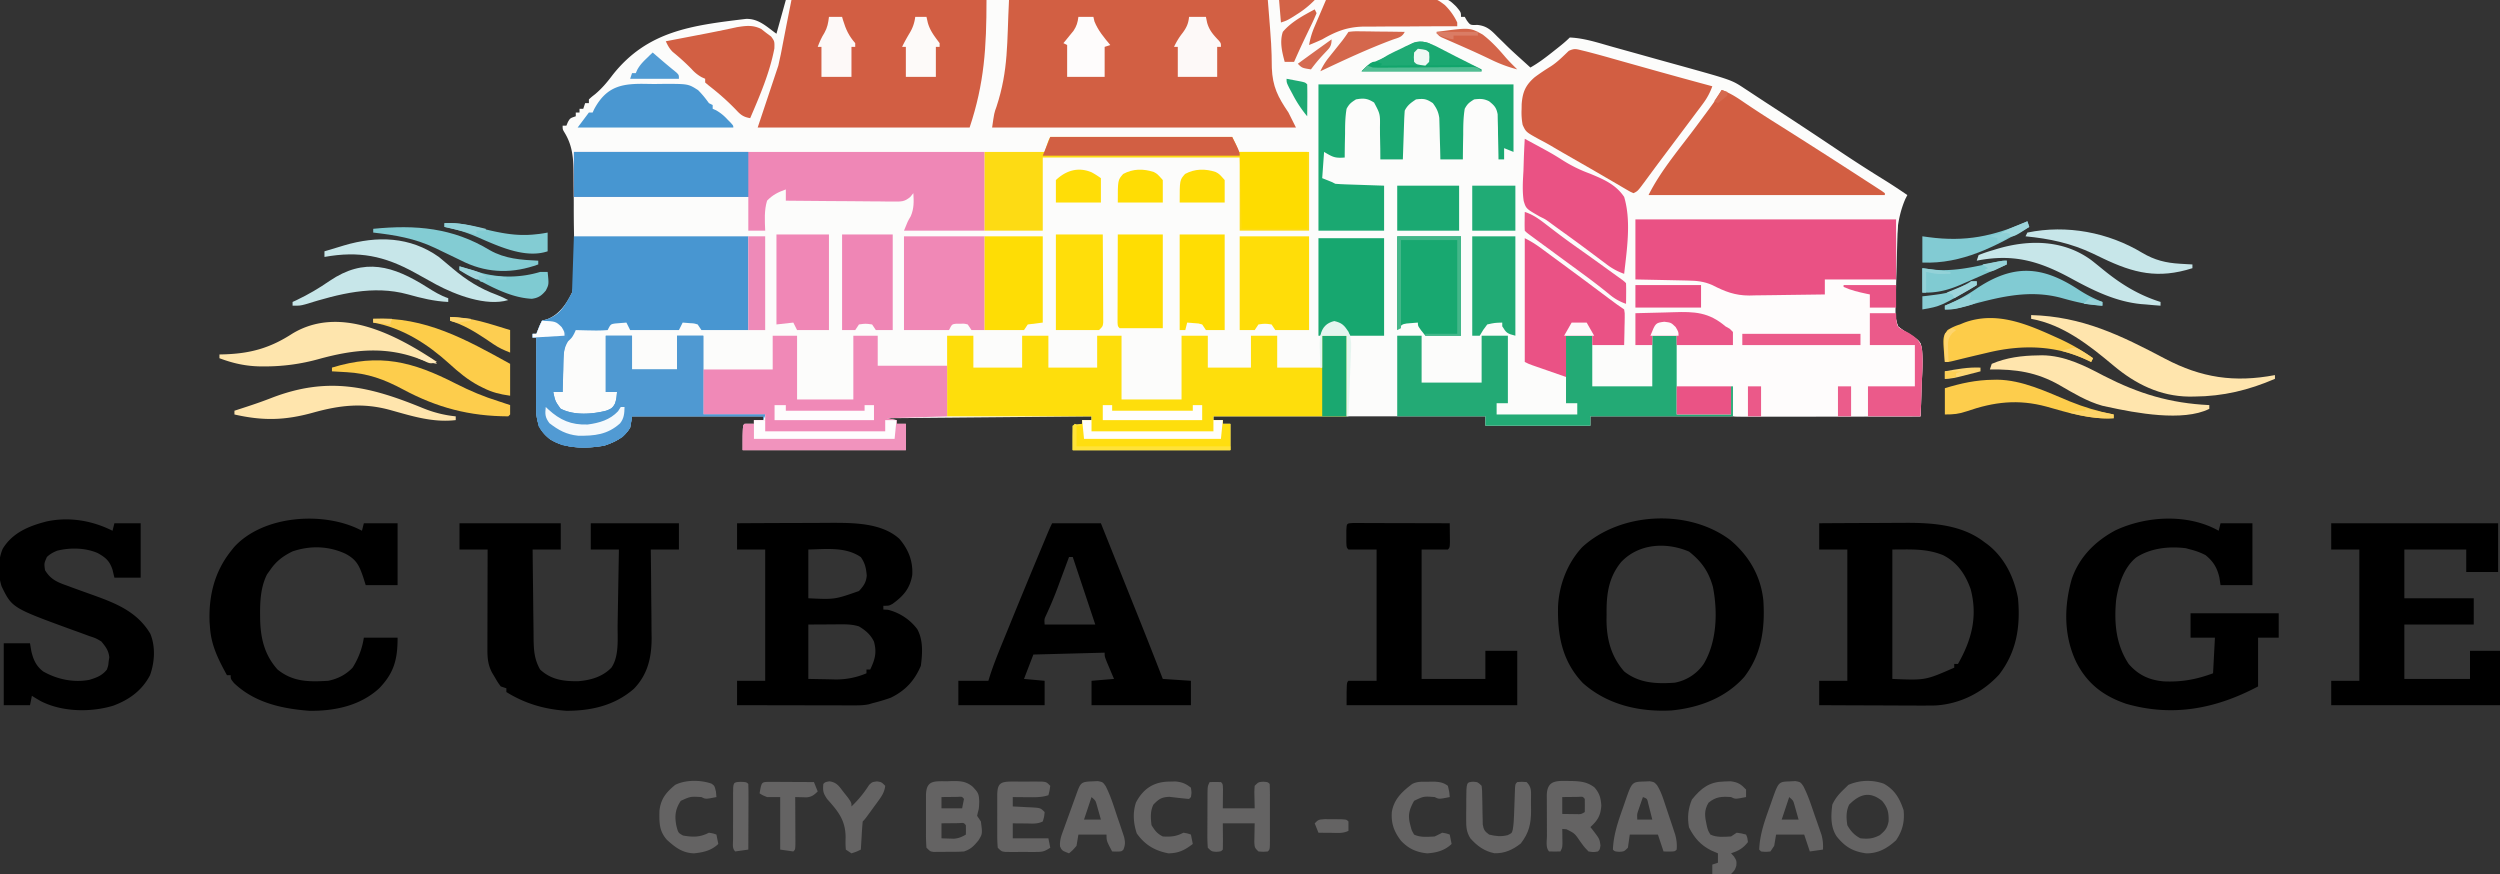 <svg xmlns="http://www.w3.org/2000/svg" width="1333" height="466"><rect width="100%" height="100%" fill="#333333" stroke="none"/><path fill="#fcfcfb" d="M419 0a70394 70394 0 0 1 150.43-.38l3.2-.01q25.6-.05 51.2-.15 26.28-.1 52.54-.12 16.21 0 32.43-.1 11.1-.05 22.22-.03 6.42.01 12.83-.04 5.88-.06 11.75-.02 2.12 0 4.25-.02c11.88-.18 11.88-.18 16.54 4.3C779 6.53 779 6.53 779 9h2l1.13 1.94c1.83 2.48 1.83 2.48 5.6 2.35 4.91.51 7.23 2.7 10.58 6.15l3.35 3.26 1.67 1.66c2.6 2.54 5.29 4.97 7.98 7.39l2.74 2.48L816 36c4.4-2.47 8.25-5.43 12.19-8.56q.93-.75 1.9-1.5c2.4-1.9 4.74-3.77 6.91-5.94 7.73.32 15.13 2.81 22.54 4.9l13.12 3.65a4947 4947 0 0 0 22.13 6.16l2.04.56c26.52 7.39 26.52 7.39 33.36 11.92l1.95 1.27 4.39 2.9q4.14 2.74 8.32 5.44a3050 3050 0 0 1 36 23.8 755 755 0 0 0 23.94 15.4c4.14 2.57 8.18 5.26 12.21 8l-1.06 2.07c-5.1 11.74-4.94 23.78-4.98 36.42-.02 3.83-.14 7.66-.26 11.5l-.05 7.37-.14 3.44c-.07 3.75-.07 3.75 1.49 9.2l12 9v39H848v5h-56v-5H647v2h5v2h4v14h-84v-13l5-1v-2h5v-2l-109 1 5 1v2h5v14h-87c0-13 0-13 1-14q2.5-.06 5 0v-2h5v-2h-70l-1 6c-3.18 5.34-8.02 7.65-13.74 9.59-9.43 1.71-21.06 1.81-29.26-3.59-4.63-3.94-6.24-6.96-7-13a207 207 0 0 1-.1-9.55v-2.74l.05-14.43L286 180h-2v-2h2l.94-2.37C288 173 288 173 289 171l2.73-.78C298 167.88 302.2 161.94 305 156c1.62-5.79 1.3-11.8 1.15-17.76v-5.05a616 616 0 0 0-.12-10.52q-.12-6.7-.1-13.4 0-5.2-.07-10.4l-.03-4.95c-.04-8.47-.22-15.7-4.77-23.15C300 69 300 69 300 67h2l.81-1.94C304 63 304 63 307 62v-2h2v-2h2l1-3h2v-2c1.39-1.28 1.39-1.28 3.36-2.82 3.66-3.09 6.41-6.38 9.28-10.2 18.6-23.61 42.41-26.42 71.08-29.9 6.73-.24 11.06 4.14 16.28 7.92z"/><path fill="#d25f43" d="M538 0h138c2 25 2 25 2.13 36.19.4 10.08 3.27 15.55 8.87 23.81l4 8H529c1.11-7.77 1.11-7.77 2.34-11.12C537.82 37.1 536.84 22.62 538 0"/><path fill="#fefcfc" d="M1011 118h1l-.08 2.07q-.4 10.68-.58 21.36-.08 3.98-.25 7.97-.19 5.73-.26 11.47l-.19 3.57c0 3.56.13 6.21 1.36 9.56 2.74 2.2 2.74 2.2 6.03 4.07 5.54 3.6 5.54 3.6 6.62 6.96.87 6 .44 12.01.1 18.03q-.1 2.76-.16 5.52A517 517 0 0 1 1024 222l-57.2.08a12391 12391 0 0 1-33.5.03l-2.83.01c-6.36 0-6.36 0-7.47-1.12q-3.23-.12-6.44-.1l-3.56.01-4.56.03L894 221v-42h-13v5h-9v-17l35-1v-2h-35v-12l3.17-.08 16.65-.42 7.23-.18 2.27-.05c3.14-.1 5.69-.27 8.68-1.27 3.1.96 3.1.96 6.63 2.38l3.53 1.4C923 155 923 155 924 156q2.3.18 4.61.2l2.97.07 3.24.05 3.29.06 17.52.31L973 157v-8h38z"/><path fill="#4896d1" d="M306 126h93v50h-25l-2-3c-1.96-.58-1.96-.58-4.12-.69L364 172l-2 4h-26l-2-4-3.87.31-2.18.18c-2.35.38-2.35.38-3.95 3.51-2.95.22-5.68.28-8.62.19l-2.43-.04q-2.98-.07-5.95-.15l-.75 1.69C305 180 305 180 302.92 181.98c-3.05 4.8-2.6 9.77-2.67 15.33l-.09 3.4q-.1 4.15-.16 8.29h-5c1.03 4.9 1.03 4.9 3.88 8.88 7.04 3.73 16.78 3.03 24.3 1.12 2.62-.98 3.55-1.46 4.81-3.98.69-2.45.69-2.45 1.01-6.02h-6v-30h14v18h24v-18h14v42h33l-1 3v-2h-70l-1 6c-3.18 5.34-8.02 7.65-13.74 9.59-9.43 1.71-21.06 1.81-29.26-3.59-4.63-3.94-6.24-6.96-7-13a207 207 0 0 1-.1-9.55v-2.74l.05-14.43L286 180h-2v-2h2l.94-2.37C288 173 288 173 289 171l2.73-.83c7.44-2.67 9.32-7.22 13.27-14.17z"/><path fill="#fede0c" d="M505 179h14v17h26v-17h14v17h26v-17h13v34h32v-34h14v17h23v-17h14v17h24v-17h13v43h-71v2h5v2h4v14h-84v-13l5-1v-2h5v-2h-77z"/><path fill="#d25e43" d="M422 0h104c0 25.24-1.14 44.42-9 68H404l11-33q.73-2.98 1.32-6l.62-3.19.62-3.25.63-3.23 1.17-6.04Q420.66 6.64 422 0"/><path fill="#ef87b6" d="M306 81h219v42h-43c2-5 2-5 3.63-7.75 1.77-4.2 1.64-7.76 1.37-12.25l-1.6 1.97c-3.1 2.62-4.71 2.52-8.73 2.48h-3.88l-4.18-.06-4.29-.02q-5.62-.02-11.26-.1-5.76-.05-11.5-.07-11.28-.08-22.56-.2v-6c-4 1.4-7.06 2.92-10 6-1.58 5.13-1.21 10.7-1 16h-9v-18h-93z"/><path d="M393 279a7496 7496 0 0 1 33.96-.15l10.42-.04q2.92 0 5.85-.04c11.94 0 27 0 36.38 8.6 4.77 5.61 7.25 11.88 6.8 19.25-1.24 7.2-4.69 11.15-10.5 15.35C474 323 474 323 471 323v2l2.44.13a28 28 0 0 1 15.62 10.3c3.28 5.88 2.79 13.1 1.94 19.57-3.4 7.98-8.25 13.22-16 17-3.3 1.2-6.6 2.15-10 3l-1.73.53c-3.02.62-5.88.59-8.97.58h-2l-11.12-.02-11.98-.02-12.22-.02L393 376v-13h15v-70h-15zm38 14v26c14.05.67 14.05.67 27-3.87 2.46-2.62 3.9-4.67 4.15-8.31-.38-4-.85-6.38-3.15-9.76-8.19-5.63-18.5-4.22-28-4.06m0 40v29l10.44.19 3.23.08A41 41 0 0 0 462 359v-2h2c2.54-5.38 3.61-9.06 2-14.88-1.74-3.69-4.53-6.07-8-8.12-3.19-1-6.09-1.12-9.42-1.1l-2.8.01-3.53.03zM970 279a6461 6461 0 0 1 31.6-.15q5.77-.04 11.56-.05l3.56-.03c14.33 0 29.56 1.17 41.28 10.23l1.67 1.2c9.1 7 14.31 17.66 16.33 28.8 1.37 14.99-.69 28.57-10.12 40.74-8.93 9.66-20.96 15.74-34.2 16.43q-5.88.08-11.78.03l-4.33-.01-11.32-.05-11.58-.04q-11.33-.03-22.67-.1v-13h15v-70h-15zm39 14v69c17.6.76 17.6.76 33-6v-2h2c7.24-12.68 10.61-25.25 6.75-39.88-2.8-7.9-7.11-14.29-14.73-18.12-8.97-3.62-17.2-3-27.02-3M922.61 287.97c9.95 8.37 16.33 19.25 17.62 32.36.92 14.8-.95 28.57-10.23 40.67-10.07 11.2-24.05 16.36-38.75 17.81-17.15.9-34.24-3-47.28-14.62-11.06-11.66-13.57-25.42-13.22-40.81.5-11.5 5.06-23.33 13-31.75 20.47-18.66 56.58-20.45 78.86-3.66m-58.2 11.71c-6.8 8.27-7.91 17.4-7.78 27.82l-.04 2.93c.04 10.39 2.46 19.63 9.41 27.57 7.96 6.33 17.27 6.71 27 6a24 24 0 0 0 15.41-10c7.07-11.84 7.53-27.65 4.94-40.97-2.24-8.22-6.09-13.67-12.73-18.9-12.06-5.18-26.8-4.41-36.21 5.55M1183 283l1-4h17v33h-17l-.62-4.06c-1.18-5.17-3.25-8.6-7.38-11.94a36 36 0 0 0-8-3l-2.5-.69c-8.98-1.12-18.75-.1-26.5 4.94-6.61 5.39-9.51 14.54-10.69 22.75-1.13 11.99-.12 23.72 6.69 34 5.15 5.95 11.06 8.67 18.83 9.32 9.58.37 17.12-1 26.17-4.32l1-19h-13v-13h47v13h-11v26c-22.48 11.93-45.58 16.42-70.45 9.22-12.05-4.15-20.56-10.63-26.42-22.03-6.8-14.1-6.7-29.87-2.39-44.74 4.08-11.59 12.47-19.92 23.13-25.64 16.55-7.8 38.77-9.03 55.13.19M245 279h54v14h-15q.09 10.97.24 21.93.06 5.1.1 10.19l.15 11.73.02 3.67c.1 6.23.38 11.02 3.49 16.48 5.86 5.47 12.6 6.31 20.3 6.22 6.66-.54 12.96-2.34 17.7-7.22 4.3-6.25 3.2-15.83 3.32-23.06l.06-3.47.31-18.33L330 293h-15v-14h47v14h-15l.06 5.06q.1 8.33.15 16.67.03 5.04.1 10.09.06 5.82.08 11.64l.06 3.6c0 10.4-2.02 19.49-9.41 27.16C327.79 376.17 315.36 379 302 379c-11.69-.82-22.05-3.81-32-10v-2l-3-1c-1.57-2.14-1.57-2.14-3.12-4.81l-1.58-2.65c-2.15-4.2-2.42-7.7-2.41-12.41v-3.58l.01-3.85.03-14.32.02-10.6L260 293h-15zM561 279h26l2.64 6.6.91 2.28 13.8 34.5A3071 3071 0 0 1 620 362l15 1v13h-53v-13l12-1-1.1-2.55-1.4-3.32-1.4-3.31C589 350 589 350 589 348l-38 1-5 13 11 1v13h-46v-13h16l1.08-3.45c2.53-7.59 5.65-14.96 8.67-22.36l1.98-4.87q7.25-17.79 14.64-35.5l1-2.4 2.78-6.65.83-2c.96-2.28 1.91-4.55 3.02-6.77m9 18-.76 2.06-3.49 9.38-1.2 3.24a201 201 0 0 1-6.84 16.5c-.9 1.96-.9 1.96-.71 4.82h27l-12-36zM1243 279h89v26h-17v-12h-33v26h37v14h-37v29h35v-15h16v29h-90v-13h15v-70h-15z"/><path fill="#ea5184" d="M872 117h139v32h-38v8q-10.16.19-20.33.27l-6.9.1q-4.99.1-9.98.12l-3.07.08c-7.65 0-12.98-2.12-19.72-5.57-4.5-2-8.48-2.34-13.36-2.41l-2.4-.06-7.55-.16-5.14-.11q-6.28-.14-12.55-.26z"/><path fill="#f089b7" d="M412 179h13v34h30v-34h13v16h37v27l-32 1 5 1v2h5v14h-87c0-13 0-13 1-14q2.5-.06 5 0v-2h6v-3h-33v-24h37z"/><path d="m60 283 1-4h14v29H61l-1-4.19c-1.56-4.75-3.67-6.55-7.96-8.94-6.64-2.85-14.68-2.96-21.63-1.22-2.16.91-3.71 1.73-5.41 3.35-1.5 3.39-1.5 3.39-1 7 3.08 5.14 6.86 6.54 12.25 8.44l2.4.9q4.8 1.75 9.6 3.46c12.72 4.56 24.64 8.92 31.9 21.12 2.84 6.9 2.34 15.15-.15 22.08-4.25 8.18-11.12 13.12-19.6 16.27-12.08 3.67-27.25 3.37-38.55-2.36Q19.4 372.52 17 371l-1 5H2v-33h14l.69 4.13c1.05 4.54 2.55 7.97 6.31 10.87 7.37 4.22 16.26 6.1 24.66 4.49 3.85-1.18 6.79-2.26 9.34-5.49.72-2.06.72-2.06.94-4.31l.34-2.24c-.42-3.69-1.92-5.62-4.28-8.45-2.95-1.73-2.95-1.73-6.44-2.87l-1.94-.73q-3.3-1.22-6.62-2.4C6.45 324.12 6.45 324.12.87 312.68c-2.01-6.22-2.03-14 .57-20.06C6.69 283.96 15.58 280.39 25 278c12.01-2.52 24.1-.45 35 5M193 283l1-4h18v33h-17l-1.31-4.19c-2.13-6.19-3.54-9.42-9.5-12.56-9.04-4.17-18.77-4.44-28.19-1.25-5.07 2.46-8.82 5.29-12 10l-1.62 2.25c-3.3 6.6-3.74 13.85-3.7 21.13l.02 2.51c.2 10.29 2.26 19.26 9.3 27.11 8.28 6.67 16.73 6.6 27 6 5.09-1.05 9.41-3.22 13-7a41 41 0 0 0 6-16h18c0 11.47-1.83 18.78-9.88 27.07-10.16 9.26-23.64 12.08-37.12 11.93-14.67-1.1-29.24-4.3-40.25-14.81C123 362 123 362 123 360h-2c-4.46-8.16-8.28-15.57-9-25l-.25-3.23c-.52-13.94 2.53-26.7 11.25-37.77l1.59-2.02c15.66-17.57 48.77-19.54 68.41-8.98"/><path fill="#d25e42" d="m843.06 26.77 2.44.59a529 529 0 0 1 14.69 4l5.62 1.58L880.28 37l2.84.8Q898.04 41.96 913 46a34 34 0 0 1-4.84 9.08l-1.7 2.3-1.84 2.43-1.9 2.55-8.9 11.88-5.85 7.8a1242 1242 0 0 0-7.98 10.72l-3.16 4.28c-3.6 4.85-3.6 4.85-5.83 5.96-1.74-.75-1.74-.75-3.88-2l-2.44-1.42L862 98l-5.71-3.32q-1.52-.9-3.08-1.8a1405 1405 0 0 0-10-5.77l-6.84-3.92-3.22-1.85q-3.08-1.77-6.15-3.6-3.03-1.76-6.16-3.37c-7.18-3.95-7.18-3.95-8.96-7.77a35 35 0 0 1-.57-8.23l.05-2.95c.5-6.36 2.07-10 6.88-14.2 2.83-2.12 5.75-4.05 8.76-5.91 3.52-2.3 6.46-5.31 9.5-8.21 2.88-1.27 3.6-1.05 6.56-.33"/><path fill="#fddb14" d="M560 73h97c3 6 3 6 3 8h38v42h-37V84H556v39h-31V81h32l2-6z"/><path d="M721.17 278.88h6.18l3.56.02 22.94.05L773 279l.06 6.44.04 3.62C773 292 773 292 772 293h-14v69h34v-15h17v29h-91c0-12 0-12 1-13h15v-70h-15c-1-1-1-1-1.13-3.69v-6.62c.18-3.64.18-3.64 3.3-3.81"/><path fill="#23aa75" d="M745 179h13v25h32v-25h14v36h-6v6h43v-6h-6v-36h14v27h32v-27h13v42h29v-15h1v16h-76v5h-56v-5h-47z"/><path fill="#d25e42" d="M918 48c4.32 1.5 7.88 3.8 11.63 6.38q8.52 5.78 17.25 11.24a4095 4095 0 0 1 48.18 30.82l3.03 1.95 2.76 1.8 2.44 1.57L1005 103v1H879c6.61-13.23 16.92-25.14 25.7-37l1.91-2.58 3.7-4.99c2.76-3.71 5.42-7.39 7.69-11.43"/><path fill="#1aa871" d="M703 45h104v36l-5-2v6h-3l-.03-2.42q-.09-5.4-.22-10.83l-.04-3.8-.1-3.65-.06-3.37c-.66-3.54-1.77-4.7-4.55-6.93-2.89-1.44-4.8-1.38-8-1-2.63 1.65-3.57 2.34-5 5-.77 4.6-.8 9.16-.81 13.81l-.08 3.84A823 823 0 0 0 780 85h-12l-.11-5.3-.2-6.89-.07-3.48-.19-6.47c-.5-3.3-1.46-5.19-3.43-7.86-3.51-2.34-4.86-2.5-9-2-2.7 1.8-4.54 3.08-6 6q-.22 2.94-.32 5.88l-.12 3.54-.12 3.7-.13 3.74L748 85h-12l-.04-5.73-.15-7.46q0-1.85-.02-3.77c.13-7.24.13-7.24-3.12-13.36-3.57-2.25-5.53-2.42-9.67-1.68-2.6 1.66-3.57 2.37-5 5-.77 4.43-.8 8.82-.81 13.31l-.08 3.7q-.1 4.5-.11 8.99c-5.17.36-6.2-.12-11-3l-1 14 5 2 2 1q2.94.22 5.88.32l3.54.12 3.7.12 3.74.13L738 99v24h-35z"/><path fill="#4f99d2" d="M289 171c6.84 0 6.84 0 9.94 2.67 3.12 3.84 3.12 3.84 4.06 6.33l-.92 2.28c-1.18 2.98-1.4 5.26-1.5 8.46l-.11 3.23-.1 3.34-.11 3.4q-.14 4.15-.26 8.29h-5c1.03 4.9 1.03 4.9 3.88 8.88 7.04 3.73 16.78 3.03 24.3 1.12 2.62-.98 3.55-1.46 4.81-3.98.69-2.45.69-2.45 1.01-6.02h-6v-30h14v18h24v-18h14v42h33l-1 3v-2h-70l-1 6c-3.18 5.34-8.02 7.65-13.74 9.59-9.43 1.71-21.06 1.81-29.26-3.59-4.63-3.94-6.24-6.96-7-13a207 207 0 0 1-.1-9.55v-2.74l.05-14.43L286 180h-2v-2h2l.94-2.37C288 173 288 173 289 171"/><path fill="#4796d1" d="M306 81h93v24h-93z"/><path fill="#ea5285" d="M813 127c3.22 1.6 5.7 3.14 8.56 5.25l2.93 2.16 1.67 1.23 6.22 4.58q12.88 9.44 25.63 19.05c2.63 1.98 5.25 3.9 7.99 5.73.34 1.97.34 1.97.3 4.35l-.04 2.58-.07 2.7-.04 2.71L866 184h-17v-5h-14v22l-9.87-3.44-3.11-1.08-2.45-.85-2.5-.87C815 194 815 194 813 193z"/><path fill="#f088b6" d="M482 126h43v50h-7l-2-3c-1.9-.48-1.9-.48-4-.37l-2.12-.03c-2.3.26-2.3.26-3.88 3.4h-24z"/><path fill="#ea5284" d="M813 74c14.7 7.95 14.7 7.95 20.7 11.75a75 75 0 0 0 13.95 6.79c7.25 3 13.86 5.77 18.35 12.46 3.83 12.8 1.47 27.94 0 41a33 33 0 0 1-9.01-4.8l-9.78-7.32-2.62-1.96q-6-4.44-12.09-8.8-3.13-2.24-6.21-4.54c-2.33-1.68-2.33-1.68-5.24-3.1-7.35-4.2-7.35-4.2-8.61-8.32-.81-5.38-.44-10.76-.13-16.16l.15-4.95q.19-6.03.54-12.05"/><path fill="#ffdd08" d="M661 126h37v50h-18l-2-3c-3.5-.5-3.5-.5-7 0l-2 3h-8z"/><path fill="#17a76f" d="M703 127h35v52h-18l-5-6c-3.54-1-3.54-1-7 0-2.42 2.89-2.42 2.89-4 6h-1z"/><path fill="#18a870" d="M745 126h34v53h-19c-4-5-4-5-4-7l-3.81.31-2.15.18c-2.48.43-2.48.43-5.04 3.51z"/><path fill="#d25f43" d="m405.9 15.47 2.6 2.03 2.66 1.97C413 22 413 22 412.9 25.82 410.43 38.74 405.17 50.97 400 63c-3.4-.58-4.93-1.61-7.25-4.12-4.59-4.8-9.5-9.14-14.75-13.2L376 44v-2l-1.8-.8a20 20 0 0 1-5.45-4.39 118 118 0 0 0-10.05-9.13c-1.8-1.78-2.63-3.4-3.7-5.68l2.15-.41 13.51-2.6c7.59-1.45 7.59-1.45 15.16-2.99l3.87-.81 3.26-.71c4.81-.76 8.51-1.26 12.96.99"/><path fill="#fedd05" d="M525 126h31v46l-8 1-2 3h-21z"/><path fill="#fedc00" d="M661 81h36v41h-35z"/><path fill="#f087b6" d="M414 125h28v51h-17l-2-4-9 1z"/><path fill="#ffe5ad" d="M1083 168c27.2.74 47.69 10.74 71.43 23.28 19.34 10.16 36.88 12.82 58.57 8.72v2c-14.02 6.04-27.63 9.33-42.94 9.44l-2.83.03c-15.51-.2-28.52-6.66-40.23-16.47-13-10.87-26.87-21.9-44-25z"/><path fill="#4a97d1" d="M345.78 44.75c2.78.06 5.56.02 8.34-.03 12.86 0 12.86 0 18.09 3.33 2.2 2.2 3.99 4.43 5.79 6.95l2 1v2l1.77.78a24 24 0 0 1 5.98 4.78l1.86 1.88C391 67 391 67 391 68h-83l6-8h2l.76-1.68c6.89-12.9 15.54-13.9 29.02-13.57"/><path fill="#ef86b5" d="M449 125h27v51h-9l-2-3c-3.5-.5-3.5-.5-7 0l-2 3h-7z"/><path fill="#ffde0a" d="M563 125h25a6674 6674 0 0 1 .15 27.91q.04 5.1.05 10.18l.03 3.21v2.97l.01 2.63C588 174 588 174 586 176h-23z"/><path fill="#ffdd02" d="M596 125h24v50h-23c-1-1-1-1-1.12-2.98v-5.6l.02-3.24.05-20.81z"/><path fill="#ffdd03" d="M629 125h24v51h-10l-2-3c-1.96-.58-1.96-.58-4.12-.69L633 172l-1 4h-3z"/><path fill="#fee5ad" d="M233 193c-3.57 1.2-3.98.79-7.25-.75-19.04-7.93-36.64-6.1-55.93-.76a106 106 0 0 1-28.2 3.88h-2.71c-7.83-.11-14.6-1.62-21.91-4.37v-2l3.04-.08c13.78-.5 24.12-3.43 35.82-11.02 25.28-15.31 55.18.46 77.14 15.1"/><path fill="#21ab75" d="M785 126h23v53c-4.27-1.07-4.84-1.44-7-5v-2c-4.08.13-4.08.13-8 1-2.26 2.98-2.26 2.98-4 6h-4z"/><path fill="#ffe5ad" d="m1086.63 189.5 2.23-.06c11.97.13 22.53 5.46 32.89 10.94C1140.4 209.96 1157.1 215 1178 216v2c-13.98 6.99-39.3 2.2-54-1l-3.07-.67c-8.2-2.3-15.51-6.77-22.84-11-12.11-6.9-23.27-8.53-37.09-8.33l1-3c7.82-3.37 16.18-4.4 24.63-4.5"/><path fill="#d25f43" d="M707 0q11.25-.43 22.5-.62 5.25-.09 10.46-.29c24.4-.93 24.4-.93 30.38 3.56A32 32 0 0 1 777 12v2h-2.2q-10.32 0-20.65.08-5.3.05-10.61.04-6.12 0-12.24.08l-3.8-.03c-8.89.14-14.86 2.41-22.5 6.83a169 169 0 0 1-7 3c.6-3.43 1.48-6.44 2.85-9.64l1.08-2.55 1.13-2.62 1.15-2.68zM560 73h97c4 8 4 8 4 10H556z"/><path fill="#ffe5ad" d="M225.73 217.7A62 62 0 0 0 243 222v2c-12.23 1.42-23.23-2.12-34.9-5.37-14.5-4-26.82-2.61-41.1 1.37-15.1 4.2-26.75 4.46-42 1v-2l2.61-.85 3.7-1.21 2.02-.67q5.72-1.88 11.33-4.06c30.05-11.62 52.2-6.35 81.07 5.5"/><path fill="#fdcd4c" d="M243.15 204.61c7.48 3.8 14.83 6.91 22.85 9.39l6 2q.06 2.5 0 5l-1 1c-20.68-.09-37.87-4.58-56.07-14.35-10.1-5.4-18.8-8.59-30.24-9.21L177 198v-2c25.41-7.77 42.86-3.3 66.15 8.61"/><path fill="#f193bd" d="M402 224h6v6h64v-6h6v2h5v14h-87c0-13 0-13 1-14q2.5-.06 5 0z"/><path fill="#ffde10" d="M577 224h5v6h65v-6h5v2h4v14h-84v-13l5-1z"/><path fill="#fdcd4a" d="M199 170c27.52-1.35 49.73 11.15 73 24v17c-5.64-.8-9.56-1.78-14.5-4.25l-2.1-1.05c-6-3.16-10.82-7.21-15.82-11.76-11.63-10.55-24.95-19.12-40.58-21.94z"/><path fill="#fdcc49" d="m1095.31 179.38 3.08 1.38c6.26 2.92 11.99 6.22 17.61 10.24l-1 2-1.51-.77c-17.14-8.22-35.32-8.59-53.49-4.23l-2.71.64q-5.74 1.34-11.46 2.73l-2.6.64-2.33.58c-1.9.41-1.9.41-3.9.41-1.2-13.31-1.2-13.31 1.43-17a27 27 0 0 1 6.57-3l2.27-.94c16.81-6.21 32.73.4 48.04 7.31"/><path fill="#eb5a8a" d="M997 167h14l.12 3.27c.49 3.9.49 3.9 3.58 5.68l3.32 1.73c3.1 1.98 5.5 3.78 6.63 7.38.87 5.98.44 12 .1 18q-.1 2.76-.16 5.52c-.13 4.48-.36 8.94-.59 13.42h-28v-16h25v-22h-24z"/><path fill="#c7e6e9" d="M234 137q3.78 3.07 7.46 6.24c7.13 6.05 14.56 10.73 23.35 13.94 2.15.8 4.15 1.76 6.19 2.82-11.75 3.53-28.2-2.82-38.47-8.32q-5.7-3.13-11.36-6.29c-16.31-8.98-29.7-11.7-48.17-8.39v-3l8.13-2.44 2.3-.7c17.64-5.24 35.26-4.73 50.57 6.14"/><path fill="#646363" d="m505.25 416.56 2.57-.1c4.35-.03 7.27.14 10.73 2.94 2.94 3.12 3.42 3.7 3.58 7.98-.13 3.62-.13 3.62-.75 5.87L521 435l2 3c.87 6.56.87 6.56-1.24 10.04-2.48 3-4.01 4.71-7.76 5.96-3.02.22-6.04.19-9.06.19l-2.51.03-2.4.01-2.2.01C496 454 496 454 494 452a84 84 0 0 1-.27-7.34v-6.8q.01-3.52 0-7.05v-6.6c.07-8.47 4.45-7.6 11.52-7.65M502 425v6h11l1-5c-1.06-1.29-1.06-1.29-3.5-1.1l-3.06.04-3.07.02zm0 14v8l4.25.13 2.4.07c2.56-.22 4.14-.91 6.35-2.2q.06-2.5 0-5c-1.09-1.31-1.09-1.31-3.72-1.1l-3.34.04-3.35.02z"/><path fill="#c7e6e9" d="M1115.32 138.88q2.98 2.36 5.92 4.77c9.53 7.77 18.91 13.62 30.76 17.35v2q-4.05-.3-8.06-.69l-2.22-.16c-13.68-1.33-25.67-7.3-37.53-13.78-17.01-9.24-30.77-13.22-50.19-9.37l1-3a79 79 0 0 1 7.69-2.62l2.14-.66c17.26-5.16 35.67-4.85 50.49 6.16"/><path fill="#1ba972" d="M745 99h33v24h-33z"/><path fill="#fdcd4c" d="m1062.63 202.5 2.2-.05c13.53.14 26.48 6.5 38.76 11.57 7.7 3.12 15.26 5.37 23.41 6.98v2c-12.3.8-24.08-2.87-35.81-6.19-15.18-4.1-27.95-2.55-42.58 2.51-4.28 1.44-6.91 1.68-11.61 1.68v-14c8.51-2.63 16.68-4.41 25.63-4.5"/><path fill="#ea5587" d="M872 167q7.6-.25 15.2-.38l5.16-.15c11.15-.38 18.77-.03 27.64 7.53l2.28 1.3L924 177v7h-30v-5h-13v5h-9z"/><path fill="#646363" d="M838.1 416.43c4.67.15 8.18.47 12.02 3.38 2.74 3.09 3.44 5.67 3.7 9.75-.38 5.35-1.94 7.85-5.82 11.44l1.1 1.36c3.81 4.97 3.81 4.97 4.27 8.52C853 453 853 453 852 454c-2.28.4-2.28.4-5 0-2.28-2.37-2.28-2.37-4.5-5.44-2.89-4.22-2.89-4.22-7.28-6.4L833 442l.04 2.12.02 2.76.04 2.74C833 452 833 452 832 454q-3 .06-6 0c-1.97-1.97-1.16-5.78-1.17-8.46l-.06-18.94-.02-2.22c.04-9.12 5.86-7.94 13.35-7.95M833 425v9l7.62.1c2.4.06 2.4.06 4.38-1.1q.06-3.5 0-7c-1.06-1.29-1.06-1.29-3.5-1.1l-3.06.04-3.07.02zM1004.48 417.88c5.84 3.31 8.42 7.82 10.52 14.12.61 6.1-.57 10.95-4 16-4.64 4.3-9.57 7.11-16 7-7.15-1.02-11.21-3.46-15.72-9.06-3.32-5.04-3.05-11.16-2.28-16.94 1.5-3.24 3.44-5.53 6-8l2.56-2.5a25.7 25.7 0 0 1 18.92-.62M986 429c-1.74 3.48-1.59 7.2-1 11 1.7 3.07 3.81 5.4 7 7 4.2.4 6.53.24 10.31-1.69 2.91-2.5 3.93-3.58 4.69-7.31.15-4.68-.4-7.28-3.44-10.94-6.64-5.34-11.96-3.66-17.56 1.94M645 417q3-.06 6 0c1 1 1 1 1.1 3.94L652 431h17l-.12-5.87c-.08-3.31-.08-3.31.12-6.13 2-2 2-2 4.56-2.19C676 417 676 417 677 418q.15 3.86.13 7.72v21.86c-.02 5.3-.02 5.3-1.13 6.42-2.44.19-2.44.19-5 0-2-2-2-2-2.2-5.04l.2-9.96h-17l.06 6.94q.04 3.52-.06 7.06c-1 1-1 1-3.44 1.19C646 454 646 454 644 452a85 85 0 0 1-.23-7.34v-2.2l.02-4.6q.02-3.52.02-7.05l.02-4.47v-2.13c.05-4.98.05-4.98 1.17-7.21M539.38 416.73h3.23l3.39.02 3.4-.02h3.23l2.97.01c2.4.26 2.4.26 4.4 2.26-.37 2.63-.37 2.63-1 5-3.76 1.25-7.27 1.1-11.19 1.06l-2.27-.01L540 425v5l3.21.15 4.16.23 2.12.09c5.28.3 5.28.3 7.51 2.53-.25 2.56-.25 2.56-1 5-3 1.5-5.8 1.1-9.12 1.06l-3.89-.02L540 439v8h19l1 5c-3.32 2.21-4.4 2.26-8.25 2.27h-3.1l-3.21-.02-3.23.02h-3.09l-2.83-.01C534 454 534 454 532 452a84 84 0 0 1-.27-7.34v-6.8q.01-3.52 0-7.05v-6.6c.05-6.33 1.48-7.46 7.64-7.48M876.94 416.69l2.65-.12c2.41.43 2.41.43 3.92 2.07 1.74 2.75 2.72 5.4 3.75 8.48l2.43 7.32 1.26 3.72 1.19 3.59 1.08 3.27c.74 2.83 1.02 5.07.78 7.98-1 1-1 1-4.06 1.06L887 454l-3-9h-15l-1 7c-2 2-2 2-4.56 2.19C861 454 861 454 860 453c.34-8 2.77-15 5.44-22.5l1.23-3.6c3.5-10.02 3.5-10.02 10.27-10.21M876 425l-1.5 4.31-.84 2.43c-.8 2.35-.8 2.35-.66 5.26h8q-.67-2.72-1.37-5.44l-.78-3.06c-.58-2.66-.58-2.66-2.85-3.5M954.38 416.63l2.96-.15c2.66.52 2.66.52 4.19 2.68 2.62 5.06 4.3 10.46 6.16 15.84l1.26 3.56 1.19 3.44 1.08 3.13c.75 2.77.94 5.01.78 7.87l-7 1-3-9h-15l-1 6-2 3c-2.56.25-2.56.25-5 0l-1-1c.34-8.02 2.8-15 5.5-22.5l1.26-3.6c3.55-10.07 3.55-10.07 9.62-10.27M954 425l-4 12h9l-1.37-4.87-.78-2.75c-.71-2.53-.71-2.53-2.85-4.38M582.38 416.63l2.96-.15c2.66.52 2.66.52 4.18 2.66 2.7 5.24 4.37 10.84 6.23 16.42l1.29 3.73 1.2 3.59 1.1 3.27c.65 2.83.73 4.19-.34 6.85-1 1-1 1-3.56 1.06L593 454c-3-5.62-3-5.62-3-9h-15l-1 6c-2.06 2.38-2.06 2.38-4 4-3.74-1.45-3.74-1.45-4.77-3.63-.34-3.47.86-6.3 2.04-9.5l.74-2.07 1.56-4.3q1.2-3.29 2.38-6.59l1.51-4.17.72-2c2-5.43 2.4-5.92 8.2-6.12M582 425l-4 12h9l-1.37-4.87-.78-2.75c-.71-2.53-.71-2.53-2.85-4.38"/><path fill="#81cbd3" d="M1108.2 154.38A70 70 0 0 0 1121 161v2c-7.48-.35-14.4-2.04-21.58-4.06-18.3-5.02-35.02-.09-52.8 4.7-3.37.88-6.1 1.36-9.62 1.36v-2l1.67-.68a90 90 0 0 0 15.77-8.82c19.48-12.8 34.53-11.7 53.76.88"/><path fill="#c7e6e9" d="M227.67 153.11c3.69 2.33 7.17 4.48 11.33 5.89v2c-7.48-.35-14.4-2.04-21.58-4.06-18.5-5.08-36.8-.2-54.63 5.33-2.79.73-2.79.73-6.79.73v-2l2.1-.96c6.26-2.99 11.9-6.29 17.59-10.23 18.68-12.7 33.98-8.07 51.98 3.3"/><path fill="#646363" d="m919.31 416.69 3.43-.12c3.94.52 5.57 1.54 8.26 4.43v4c-5.75 1.13-5.75 1.13-8 0-4.95-.37-8.11-.22-12 3-2.53 4.14-2 7.36-1 12 .68 2.83.68 2.83 2 5 3.36 1.62 7.34 1.2 11 1l3-2c2.69.38 2.69.38 5 1 .75 1.75.75 1.75 1 4-2.52 3.3-5.1 4.7-9 6l1.56 1.69c1.44 2.31 1.44 2.31 1.25 4.94C925 464 925 464 923 466c-2.38.2-2.38.2-5.12.13l-2.76-.06L913 466v-5l3-1v-5l-3.62-1.56c-5.63-2.82-9.02-6.73-11.82-12.31-.93-5.2-.48-9.94 1.57-14.82 4.94-6.1 9.26-9.45 17.18-9.62M785.44 416.81C788 417 788 417 790 419c.27 2.3.27 2.3.3 5.12.05 1.53.05 1.53.08 3.09l.1 6.45.08 3.09.04 2.83c.47 2.86 1.08 3.73 3.4 5.42 3.64.88 6.23 1.19 9.88.31 2.25-1.08 2.25-1.08 2.74-3.07.42-2.49.58-4.88.66-7.4l.11-2.96.22-6.17.1-2.94.1-2.7C808 418 808 418 809 417c2.44-.19 2.44-.19 5 0 2.9 2.9 2.3 5.33 2.32 9.3v2.89q0 1.4.04 2.83c0 7.16-1.02 11.95-5.49 17.73-4.2 3.3-8.55 5.34-13.98 5.2-5.35-1.02-9.32-3.92-12.89-7.95-2.06-3.33-2.25-5.94-2.23-9.82v-3.37l.04-3.5v-3.53c.06-9.7.06-9.7 3.63-9.97"/><path fill="#83ccd3" d="M261.2 133.42c8.13 4.59 16.63 5.16 25.8 5.58v2c-13.22 4.8-26.22 4.82-39.04-1.08L244 138l-4.77-2.3-2.49-1.19-2.49-1.2-2.48-1.19c-10.7-5.07-21.1-6.78-32.77-8.12v-2c22.62-2.25 42.42-.6 62.2 11.42"/><path fill="#c7e6e9" d="M1142.3 134.83c6.52 3.87 12.54 5.36 20.14 5.8l3.74.22 2.82.15v2c-18.27 5.81-31.16 2.73-48.02-5.37l-2.48-1.2-2.48-1.19c-11.8-5.59-23.14-7.98-36.02-9.24l1-2c21.04-4.33 43.16-.11 61.3 10.83"/><path fill="#ea5687" d="M813 113c4.88 1.57 8.44 4.4 12.44 7.5l4.31 3.29 2.18 1.65a380 380 0 0 0 8.95 6.5l5.16 3.66q5.9 4.2 11.77 8.46l2.41 1.74 2.24 1.61 2 1.44A15 15 0 0 1 867 151q.1 2.77.06 5.56l-.02 3.07L867 162a27 27 0 0 1-9.12-5.25 342 342 0 0 0-14.82-11.37l-2.43-1.8-5.03-3.68-13.23-9.71-2.5-1.84-2.28-1.68-2.03-1.5C814 124 814 124 813 123a92 92 0 0 1-.06-5.06l.02-2.79z"/><path fill="#fdf9f8" d="M634 9h9l.63 3.06c1.1 4.03 3.28 6.48 6.13 9.46C651 23 651 23 651 25h-2v16h-21V25h-2a36 36 0 0 1 4.56-7.44c2.07-2.81 3.12-5.01 3.44-8.56"/><path fill="#1aa870" d="M705 179h13v43h-13z"/><path fill="#1aa871" d="M765.66 24.64q2 1.01 3.97 2.05l4.22 2.17 2.1 1.09q4.51 2.3 9.05 4.55l5 2.5v1h-64c2.5-2.5 3.63-3.5 6.66-4.87l2.14-.99 2.26-1.02 4.62-2.1q1.11-.53 2.25-1.04c3.38-1.6 6.65-3.4 9.9-5.27 4.28-1.4 7.93.07 11.83 1.93"/><path fill="#fefcfc" d="M575 9h8l.56 2.44c1.97 4.88 5.1 8.54 8.44 12.56l-3 1v16h-20V24l-2-1 1.5-1.8 1.94-2.39 1.93-2.35c1.7-2.57 2.25-4.43 2.63-7.46"/><path fill="#20ab75" d="M785 99h23v24h-23z"/><path fill="#646363" d="m761.38 416.81 3.46-.04c3.02.22 4.72.46 7.16 2.23.75 3.13.75 3.13 1 6-5.75 1.13-5.75 1.13-8 0-5.9-.46-5.9-.46-11 2-2.65 4.74-3.48 7.76-2 13 .7 2.78.7 2.78 2 5 3.36 1.62 7.34 1.2 11 1q2.01-.98 4-2c2.25.38 2.25.38 4 1l1 5c-3.7 3.54-8 4.66-13 5-5.84-.6-9.97-2.46-14-6.75-3.7-4.8-5.31-9.23-4.87-15.31 1.15-6.9 5.55-10.9 10.87-14.94 2.82-1.41 5.23-1.17 8.38-1.19M623.31 416.75l3.43-.08c3.58.36 5.44 1.12 8.26 3.33.38 2.63.38 2.63 0 5l-1 1c-3.5-.3-7-.72-10.48-1.14-4.22.17-5.6 1.17-8.52 4.14-1.73 3.46-1.49 7.22-1 11 1.8 2.87 2.98 4.5 6 6 4.42.25 7.11.01 11-2 2.25.38 2.25.38 4 1l1 5c-4.34 3.28-7.39 4.9-13 5-7.35-1.45-12.49-4.48-16.87-10.62-1.8-5.38-2.24-11.02-.44-16.47 3.86-7.38 9.48-11.05 17.62-11.16M379.35 417.83c1.65 1.17 1.65 1.17 2.4 4.3L382 425c-5.75 1.13-5.75 1.13-8 0-5.84-.35-5.84-.35-11 2-2.94 4.4-3.36 8.1-2.37 13.25.97 3.79.97 3.79 3.56 5.25 5.28.94 9.05.96 13.81-1.5 2.25.38 2.25.38 4 1l1 5c-3.7 3.54-8.03 4.5-13 5-6.13-.23-9.9-3.14-14.34-7.15-4.28-4.76-4.15-9.37-4.04-15.58.74-6.4 3.55-9.75 8.38-13.77 5.56-2.78 13.56-2.71 19.35-.67M442.26 416.6c4.01.59 5.11 2.63 7.55 5.77l2.4 3.03C454 428 454 428 454 430a60 60 0 0 0 9.38-11.43c1.62-1.57 1.62-1.57 4.18-1.93C470 417 470 417 472 419c-.37 3-1.5 5-3.25 7.42l-1.34 1.86-1.41 1.9-1.4 1.95c-3.4 4.66-3.4 4.66-4.6 5.87q-.36 3.78-.56 7.56l-.13 2.16L459 453c-2.31 1.13-2.31 1.13-5 2l-3-2c-.2-3.05-.2-3.05-.12-6.87-.16-8.99-4.04-13.57-9.88-20.13-2.15-3.22-2.3-4.28-2-8 1-1 1-1 3.26-1.4M409.6 416.89l3.4.01 3.69.01 3.87.03 3.9.01 9.54.05 2 5c-1.89 1.89-3.29 2.95-6 3.15l-2.16-.06L424 425l.02 2.55.06 13.41.02 5.82.01 3.54C424 453 424 453 423 454l-7-1v-28h-7c-2.44-1-2.44-1-4-2 1.07-5.96 1.07-5.96 4.6-6.11"/><path fill="#ee8ab8" d="M399 126h9v50h-9z"/><path fill="#fdf9f8" d="M442 9h7l.52 1.8c1.5 4.89 3.05 8.3 6.48 12.2v2h-2v16h-16V25h-2c1-2.68 2.02-5.02 3.56-7.44 1.62-2.88 2.06-5.3 2.44-8.56"/><path fill="#fdfaf9" d="M488 9h6l.69 3.06C495.9 16.43 498.3 19.4 501 23v2h-2v16h-16V25h-2c1.23-2.57 2.6-5 4.06-7.44A21 21 0 0 0 488 9"/><path fill="#ea5385" d="M894 206h29v15h-29z"/><path fill="#82cbd3" d="m1081 118 1 3c-18.06 10.35-35.74 19.86-57 19v-14l3.18.44c19.78 2.65 34.6-.39 52.82-8.44"/><path fill="#e95083" d="M872 152h35v12h-35z"/><path fill="#eb5a8a" d="M929 178h63v6h-63z"/><path fill="#fefdfe" d="M402 224h6v6h64v-6h6l-1 10h-75z"/><path fill="#ffdd07" d="M582.13 91.91A46 46 0 0 1 587 95v13h-24V96c5.44-5.14 11.98-7.15 19.13-4.09"/><path fill="#ffdd05" d="M648.2 91.71c1.92 1.04 1.92 1.04 4.8 4.29v12h-24c0-12 0-12 2.88-15.25 5.24-2.83 10.72-2.85 16.32-1.04"/><path fill="#ffdd04" d="M615.2 91.71c1.92 1.04 1.92 1.04 4.8 4.29v12h-24c0-12 0-12 2.88-15.25 5.24-2.83 10.72-2.85 16.32-1.04"/><path fill="#519ad3" d="M290 217h1l.63 3.75c.86 3.46 1.27 4.16 4.12 6.63 7.92 3.95 15.98 5 24.7 3.08 5.11-1.78 8.77-4.68 12.55-8.46h4c-.46 4.9-1.46 7.55-5 11-9.67 5.91-21.14 6.63-32.13 4.35-5.59-2-10-5.05-12.87-10.35-.37-3.44-.37-3.44 0-6h2z"/><path fill="#fffefc" d="M577 224h5v6h65v-6h5l-1 10h-73z"/><path fill="#7fcbd2" d="m245 142 1.87.59q4.05 1.24 8.13 2.41l2.1.64A57.4 57.4 0 0 0 288 145h4c.69 6.63.69 6.63-.95 9.9-2.22 2.7-3.97 3.96-7.48 4.42-13.07-.64-25.15-8.49-36.57-14.32l-2-1z"/><path fill="#83ccd3" d="M237 119c7.28-.43 13.6 1.2 20.63 3 9.33 2.27 17.73 4 27.37 3l2.39-.25A76 76 0 0 0 292 124v10c-12.54 4.18-27.42-3.31-38.86-8.18A80 80 0 0 0 237 121z"/><path fill="#80cbd2" d="M1070 139v2a3504 3504 0 0 1-16.58 7.3l-6.08 2.66-1.86.83c-6.76 2.93-13.1 4.52-20.48 4.21v-13l6.31.81c11.58 1.07 22.98-1.95 34.24-4.34 2.45-.47 2.45-.47 4.45-.47"/><path fill="#d4674c" d="M719 17c2.98-.34 2.98-.34 6.76-.3l2 .02q3.2.03 6.37.1l4.3.03q5.3.06 10.57.15c-1.48 2.96-3.48 3.08-6.56 4.19C729.32 26.08 716.65 32.02 704 38a35 35 0 0 1 4.53-7.35l1.46-1.83 1.51-1.88 2.97-3.73 1.32-1.65A81 81 0 0 0 719 17"/><path fill="#fefcfd" d="M413 216h6v3h42v-3h5v8h-53z"/><path fill="#fffefd" d="M588 216h5v3h43v-3h5v8h-53z"/><path fill="#646363" d="M395 416.88c3 .12 3 .12 4 1.12q.13 3.88.1 7.75l-.05 14.86L399 453q-3.5.57-7 1c-1.76-1.76-1.13-4.08-1.14-6.42v-4.64l.01-4.91v-14.61c.02-6.37.02-6.37 4.13-6.55"/><path fill="#44b78a" d="M745 126h34v53h-19v-1h17v-50h-30v47l-2 1z"/><path fill="#1faa74" d="m762 23 2 2-4 1 2 2c.25 2.5.25 2.5 0 5-2.83 2.83-5.5 2.93-9.4 3.11l-2.46-.01-2.69-.01-2.76-.03L735 36v-3c3.45-3.32 8.1-5.2 12.38-7.25l2.25-1.14c4.47-2.15 7.42-3.25 12.37-1.61"/><path fill="#d36449" d="M766 17c17.67-2.38 17.67-2.38 24.53 1.4 4.49 3.43 8.26 7.48 11.91 11.78 2.07 2.41 4.29 4.6 6.56 6.82a74 74 0 0 1-13.69-5.06q-6.8-3.28-13.7-6.33l-2.75-1.22-7.91-3.47-2.24-.98C767 19 767 19 766 17"/><path fill="#f5f9fc" d="m291 217 1.25 1.2c6.38 5.86 12.35 8.45 21.09 8.15 6.2-.82 11.91-2.47 16.22-7.1L331 217h2c-.07 3.38-.22 6.02-2.38 8.73-6.66 6.03-13.65 6.74-22.4 6.59-6.18-.61-10.44-2.94-15.28-6.7-2.32-3.13-2.38-4.8-1.94-8.62"/><path fill="#d36246" d="m701 5 1 2c-.97 2.38-2 4.64-3.12 6.94q-.98 2.02-1.95 4.06l-.99 2.04a409 409 0 0 0-5.1 11.08L690 33h-5c-1.4-5.26-2.76-10.69-1-16 4.46-5.33 10.95-8.75 17-12"/><path fill="#fdce51" d="M240 169c11.07.05 21.51 3.82 32 7v12c-3.52-1.4-5.86-2.42-8.86-4.46l-2.12-1.43-2.2-1.49c-6.04-4-11.85-7.48-18.82-9.62z"/><path fill="#ea5486" d="M983 152h28v12h-14v-7l-1.8-.37c-4.24-.9-8.22-1.83-12.2-3.63z"/><path fill="#519bd3" d="m348 28 4.98 4.27a291 291 0 0 0 5.96 4.98l1.77 1.45C362 40 362 40 362 42h-26l1-3h2l.77-1.77c1.35-2.44 2.85-4.05 4.86-5.98l1.9-1.86z"/><path fill="#ffe239" d="M573 226c2.06.44 2.06.44 4 1h-3v11h82v2h-84c0-13 0-13 1-14"/><path fill="#11a56b" d="m737 34-1 1 1.87-.02q9.63-.1 19.27-.14l7.2-.07q5.17-.05 10.33-.06l3.25-.05h3.04l2.66-.02C786 35 786 35 790 38h-64c5.84-5.84 5.84-5.84 11-4"/><path fill="#e5f5ef" d="M711.44 171.19c4.07.93 5.27 2.23 7.55 5.66 1.87 3.98 1.5 7.92 1.28 12.24l-.09 2.86q-.16 4.5-.37 8.99l-.21 6.12q-.26 7.47-.6 14.94h-1v-43h-13v17h-1q-.16-4.32-.25-8.62l-.1-2.45c-.1-6.37.76-12.08 7.79-13.74"/><path fill="#d36347" d="M682 0h19a50 50 0 0 1-9.56 7.69l-2.88 1.82C686 11 686 11 683 12z"/><path fill="#646363" d="M706.44 436.77q2.07 0 4.12.04h2.12c5.18.05 5.18.05 6.32 1.19q.06 2.5 0 5c-3 1.5-5.8 1.1-9.12 1.06l-3.89-.02L703 444l-2-5c2-2 2-2 5.44-2.23"/><path fill="#89ced5" d="M1051 150h3v2c-19.22 11.32-19.22 11.32-29 13v-7l2.42-.26c12.7-1.56 12.7-1.56 23.58-7.74"/><path fill="#eb5c8b" d="M980 206h7v16h-7z"/><path fill="#eb5989" d="M932 206h7v16h-7z"/><path fill="#1da973" d="m686 42 7.71 1.46C696 44 696 44 697 45q.11 4.28.06 8.56l-.01 2.45L697 62a64 64 0 0 1-7.75-11.69l-1.86-3.45C686 44 686 44 686 42"/><path fill="#fcfdfe" d="M289 171c7.35.37 7.35.37 10.5 3.44C301 177 301 177 301 179l-17 1v-2h2l.94-2.37C288 173 288 173 289 171"/><path fill="#fef9fb" d="M838 172h8l4 7h-16z"/><path fill="#fefbfc" d="M887.38 171.56c3.62.44 3.62.44 6.06 2.81C895 177 895 177 895 179h-15c2.73-6.84 2.73-6.84 7.38-7.44"/><path fill="#d56b51" d="M710 21c0 3.9-1.2 4.64-3.81 7.44A90 90 0 0 0 699 37c-4.75-.75-4.75-.75-7-3q8.96-6.55 18-13"/><path fill="#51bd93" d="m729 35 3 1q2.72.12 5.45.08l3.38-.02 3.64-.03 7.6-.04 12.02-.09 11.57-.06 3.65-.04 3.37-.01 2.97-.02C788 36 788 36 790 38h-64z"/><path fill="#eff8f4" d="M756 26c4.56.56 4.56.56 6 2 .19 2.44.19 2.44 0 5l-2 2c-4.56-.56-4.56-.56-6-2-.19-2.44-.19-2.44 0-5z"/><path fill="#fed774" d="M1056 196v2l-10.05 2.58c-3.06.77-5.78 1.42-8.95 1.42v-4c6.38-1.17 12.5-2.3 19-2"/><path fill="#92d1d8" d="M237 119c7.63-.46 14.6 1.25 22 3v1h-5v2l-17-4z"/><path fill="#fdd469" d="m1112 218 15 3v2c-8.35.52-15.91-1.04-24-3 3.1-.84 5.78-1.09 9-1z"/><path fill="#da7c65" d="M766 17h22v2h-13v2a26 26 0 0 1-9-3z"/><path fill="#96d3d9" d="m1051 157-1 3h6c-3.1 2.07-5.35 2.75-8.94 3.63l-3.15.78c-2.91.59-2.91.59-6.91.59v-2l1.86-.8 2.45-1.07 2.43-1.06c6.49-3.07 6.49-3.07 7.26-3.07"/><path fill="#93d2d8" d="m1025 143 15 2v1l-3.69.06-2.07.04c-2.24-.1-2.24-.1-7.24-1.1v11h-2z"/><path fill="#9ed6dc" d="M1051 150h3v2a101 101 0 0 1-6 3.63l-3.37 1.9q-1.3.73-2.63 1.47l-1-2-3-1 2.59-1.06 3.35-1.38 3.34-1.37c2.59-.93 2.59-.93 3.72-2.19M1081 118l1 3c-8.44 5.53-8.44 5.53-13.06 4.81L1066 125c3-2 5.85-3.26 9.19-4.62l3.29-1.36z"/><path fill="#fed672" d="M1107.25 185.69c3.14 1.5 5.9 3.32 8.75 5.31l-1 2-1.72-.8A83 83 0 0 0 1099 187l1.88-.44c4.95-1.3 4.95-1.3 6.37-.87"/><path fill="#9ed6dc" d="M245 142q2.38.68 4.75 1.38l2.67.77c2.34.77 4.41 1.69 6.58 2.85-1.94 1.31-1.94 1.31-5 2a57 57 0 0 1-9-5z"/><path fill="#98d3da" d="M1070 139v2q-2.15 1.04-4.31 2.06l-2.43 1.16c-2.26.78-2.26.78-5.26-.22l2-1-3-2 5.38-1 3.02-.56c2.6-.44 2.6-.44 4.6-.44"/><path fill="#fed46c" d="m1041 175 2 1-1.98 1.58c-2.67 3.2-2.43 5.06-2.27 9.17l.1 3.55q.08 1.33.15 2.7h-2q-.15-3.65-.25-7.31l-.1-2.1c-.04-2.02-.04-2.02.35-5.59 2.02-1.98 2.02-1.98 4-3"/><path fill="#8ed0d7" d="M255 147c5.13-.1 9.95-.04 15 1v1c-7.43.14-7.43.14-11-1v2l2 1-5-1z"/><path fill="#fdcf55" d="M1037 198h9l-3 1v2l-6 1z"/><path fill="#fed673" d="M199 170h10l-1 3-9-1z"/><path fill="#8ed0d7" d="M1072 125c-2.17 2.5-3.73 3.44-7 4v-2l-4-1 4.38-1.06 2.46-.6c2.16-.34 2.16-.34 4.16.66"/><path fill="#98d3da" d="m1114 159 7 2v2l-10-1z"/><path fill="#fed56f" d="m240 169 11 1v1l-3.81.56-2.15.32C243 172 243 172 240 171z"/><path fill="#ffe9ba" d="M225 189c3.38 1.19 5.65 2.28 8 5a43 43 0 0 1-10-3z"/><path fill="#d5694f" d="m918 48 3 1v2q-2.45 2.08-5 4l-2-1z"/></svg>